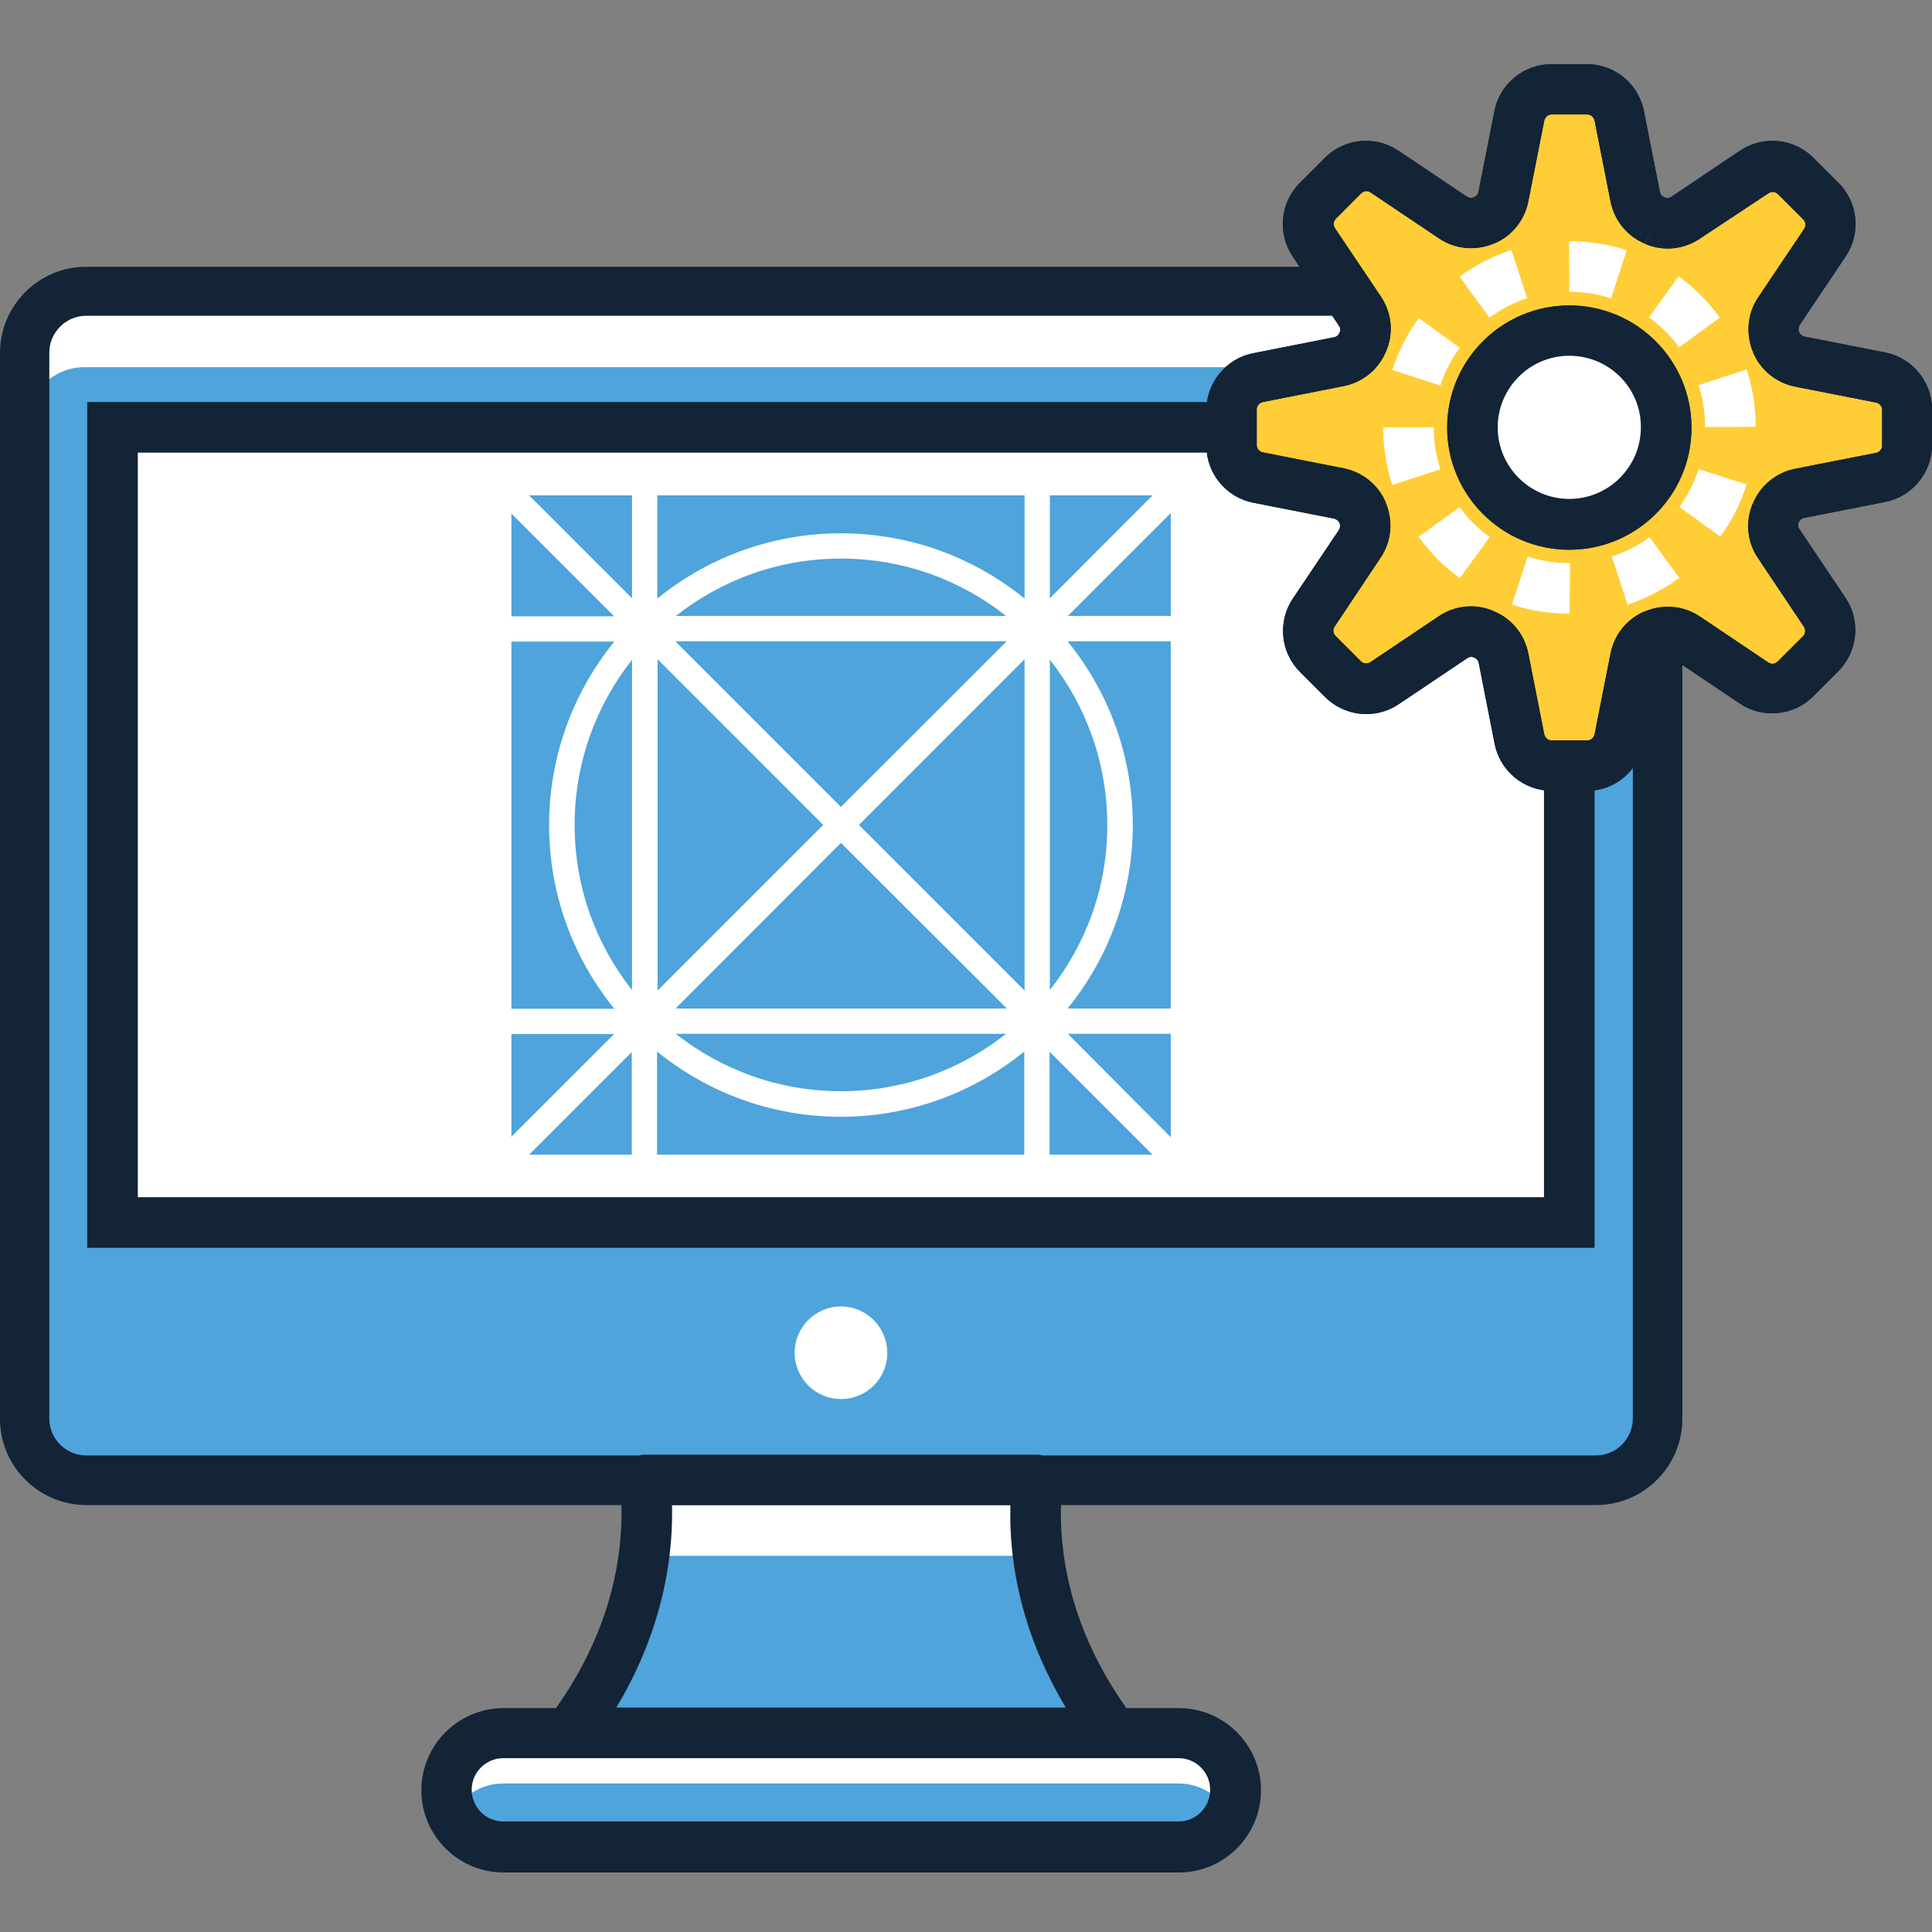 <svg width="42" height="42" viewBox="0 0 42 42" fill="none" xmlns="http://www.w3.org/2000/svg">
<rect x="0" y="0" width="42" height="42" fill="#808080" stroke="none"/>
<path d="M34.693 32.173H1.875C1.138 32.173 0.539 31.574 0.539 30.837V7.668C0.539 6.931 1.138 6.332 1.875 6.332H34.693C35.43 6.332 36.029 6.931 36.029 7.668V30.837C36.029 31.574 35.43 32.173 34.693 32.173Z" fill="#4EA4DB"/>
<path d="M34.726 6.332H1.836C1.116 6.332 0.533 6.948 0.533 7.707V9.356C0.533 8.597 1.116 7.982 1.836 7.982H34.726C35.446 7.982 36.029 8.597 36.029 9.356V7.707C36.029 6.948 35.446 6.332 34.726 6.332Z" fill="white"/>
<path d="M2.446 9.29H34.115V26.576H2.446V9.29Z" fill="white"/>
<path d="M24.192 37.671H12.371L12.564 37.396C13.696 35.78 14.197 33.976 14.021 32.173H22.543C22.361 33.971 22.867 35.774 24 37.396L24.192 37.671Z" fill="#4EA4DB"/>
<path d="M13.998 33.822H22.57C22.498 33.278 22.487 32.723 22.542 32.173H14.02C14.075 32.723 14.069 33.278 13.998 33.822Z" fill="white"/>
<path d="M25.621 40.145H10.941C10.259 40.145 9.704 39.59 9.704 38.908C9.704 38.226 10.259 37.671 10.941 37.671H25.621C26.303 37.671 26.858 38.226 26.858 38.908C26.858 39.59 26.308 40.145 25.621 40.145Z" fill="#4EA4DB"/>
<path d="M25.621 37.671H10.941C10.259 37.671 9.704 38.226 9.704 38.908C9.704 39.106 9.748 39.293 9.831 39.458C10.034 39.051 10.452 38.771 10.941 38.771H25.621C26.105 38.771 26.529 39.051 26.732 39.458C26.814 39.293 26.858 39.106 26.858 38.908C26.858 38.226 26.308 37.671 25.621 37.671Z" fill="white"/>
<path d="M34.693 5.799H1.875C0.841 5.799 0 6.64 0 7.674V30.843C0 31.876 0.841 32.718 1.875 32.718H13.509C13.547 34.224 13.074 35.725 12.118 37.088L12.09 37.133H10.947C9.963 37.133 9.16 37.935 9.16 38.919C9.16 39.904 9.963 40.706 10.947 40.706H25.627C26.611 40.706 27.413 39.904 27.413 38.919C27.413 37.935 26.611 37.133 25.627 37.133H24.483L24.456 37.088C23.499 35.725 23.026 34.224 23.065 32.718H34.699C35.732 32.718 36.573 31.876 36.573 30.843V7.668C36.562 6.64 35.727 5.799 34.693 5.799ZM26.308 38.908C26.308 39.288 26 39.596 25.621 39.596H10.941C10.562 39.596 10.254 39.288 10.254 38.908C10.254 38.529 10.562 38.221 10.941 38.221H25.621C26 38.221 26.308 38.529 26.308 38.908ZM23.169 37.121H13.399C14.229 35.736 14.641 34.235 14.609 32.723H21.965C21.926 34.235 22.339 35.736 23.169 37.121ZM35.496 30.837C35.496 31.277 35.138 31.64 34.693 31.64H22.669C22.63 31.629 22.586 31.623 22.542 31.623H14.02C13.976 31.623 13.938 31.629 13.894 31.64H1.875C1.435 31.64 1.072 31.282 1.072 30.837V7.668C1.072 7.228 1.429 6.865 1.875 6.865H34.693C35.133 6.865 35.496 7.223 35.496 7.668V30.837Z" fill="#122436"/>
<path d="M1.896 27.126H34.665V8.74H1.896V27.126ZM2.996 9.84H33.565V26.026H2.996V9.84Z" fill="#122436"/>
<path d="M18.282 30.414C17.726 30.414 17.275 29.963 17.275 29.407C17.275 28.852 17.726 28.401 18.282 28.401C18.837 28.401 19.288 28.852 19.288 29.407C19.293 29.963 18.842 30.414 18.282 30.414Z" fill="white"/>
<path d="M11.117 10.769H25.451V25.102H11.117V10.769Z" fill="#4EA4DB"/>
<path d="M25.726 22.199C25.726 22.045 25.605 21.924 25.451 21.924H23.208C24.093 20.836 24.626 19.445 24.626 17.933C24.626 16.421 24.093 15.03 23.208 13.941H25.451C25.605 13.941 25.726 13.82 25.726 13.666C25.726 13.512 25.605 13.391 25.451 13.391H23.213L25.643 10.961C25.753 10.851 25.753 10.681 25.643 10.571C25.533 10.461 25.363 10.461 25.253 10.571L22.823 13.006V10.769C22.823 10.615 22.702 10.494 22.548 10.494C22.394 10.494 22.273 10.615 22.273 10.769V13.012C21.184 12.127 19.794 11.594 18.281 11.594C16.77 11.594 15.379 12.127 14.29 13.012V10.769C14.29 10.615 14.169 10.494 14.015 10.494C13.861 10.494 13.74 10.615 13.74 10.769V13.006L11.31 10.576C11.2 10.466 11.029 10.466 10.919 10.576C10.809 10.686 10.809 10.857 10.919 10.967L13.35 13.397H11.112C10.958 13.397 10.837 13.518 10.837 13.672C10.837 13.826 10.958 13.947 11.112 13.947H13.355C12.47 15.035 11.937 16.426 11.937 17.938C11.937 19.45 12.47 20.841 13.355 21.93H11.112C10.958 21.93 10.837 22.051 10.837 22.205C10.837 22.358 10.958 22.48 11.112 22.48H13.35L10.919 24.91C10.809 25.02 10.809 25.19 10.919 25.3C10.975 25.355 11.046 25.383 11.112 25.383C11.183 25.383 11.255 25.355 11.304 25.3L13.734 22.87V25.108C13.734 25.262 13.855 25.383 14.009 25.383C14.163 25.383 14.284 25.262 14.284 25.108V22.859C15.373 23.744 16.764 24.278 18.276 24.278C19.788 24.278 21.179 23.744 22.267 22.859V25.102C22.267 25.256 22.388 25.377 22.543 25.377C22.696 25.377 22.817 25.256 22.817 25.102V22.864L25.248 25.295C25.302 25.35 25.374 25.377 25.44 25.377C25.506 25.377 25.583 25.35 25.632 25.295C25.742 25.185 25.742 25.014 25.632 24.904L23.213 22.474H25.451C25.599 22.474 25.726 22.353 25.726 22.199ZM18.281 17.542L14.68 13.941H21.883L18.281 17.542ZM22.273 14.331V21.534L18.672 17.933L22.273 14.331ZM17.896 17.933L14.295 21.534V14.331L17.896 17.933ZM18.281 18.323L21.888 21.924H14.686L18.281 18.323ZM22.823 21.523V14.342C23.603 15.332 24.071 16.575 24.071 17.933C24.076 19.291 23.603 20.533 22.823 21.523ZM21.872 13.391H14.691C15.681 12.611 16.923 12.143 18.281 12.143C19.639 12.143 20.887 12.611 21.872 13.391ZM13.74 14.342V21.523C12.959 20.533 12.492 19.291 12.492 17.933C12.492 16.58 12.959 15.332 13.74 14.342ZM14.691 22.474H21.872C20.882 23.255 19.639 23.722 18.281 23.722C16.929 23.722 15.681 23.255 14.691 22.474Z" fill="white"/>
<path d="M40.895 8.206L39.136 7.86C38.904 7.816 38.706 7.657 38.619 7.437C38.619 7.437 38.619 7.431 38.613 7.431C38.52 7.211 38.547 6.964 38.679 6.766L39.68 5.276C39.867 4.996 39.834 4.616 39.592 4.38L39.042 3.83C38.8 3.588 38.426 3.555 38.146 3.742L36.656 4.743C36.458 4.875 36.21 4.897 35.99 4.809C35.99 4.809 35.985 4.809 35.985 4.803C35.765 4.715 35.605 4.517 35.562 4.286L35.215 2.527C35.149 2.192 34.858 1.955 34.517 1.955H33.742C33.401 1.955 33.109 2.197 33.043 2.527L32.697 4.286C32.653 4.517 32.493 4.715 32.274 4.803C32.274 4.803 32.268 4.803 32.268 4.809C32.048 4.902 31.801 4.875 31.603 4.743L30.113 3.742C29.833 3.555 29.453 3.588 29.217 3.83L28.667 4.38C28.425 4.622 28.392 4.996 28.579 5.276L29.579 6.766C29.712 6.964 29.734 7.211 29.645 7.431C29.645 7.431 29.645 7.437 29.64 7.437C29.552 7.657 29.354 7.816 29.123 7.86L27.364 8.206C27.029 8.272 26.792 8.564 26.792 8.905V9.68C26.792 10.021 27.034 10.312 27.364 10.378L29.123 10.725C29.354 10.769 29.552 10.928 29.64 11.148C29.64 11.148 29.64 11.153 29.645 11.153C29.739 11.373 29.712 11.621 29.579 11.819L28.579 13.309C28.392 13.589 28.425 13.969 28.667 14.205L29.217 14.755C29.459 14.997 29.833 15.03 30.113 14.843L31.603 13.842C31.801 13.71 32.048 13.688 32.268 13.776C32.268 13.776 32.274 13.776 32.274 13.782C32.493 13.87 32.653 14.068 32.697 14.298L33.043 16.058C33.109 16.393 33.401 16.63 33.742 16.63H34.517C34.858 16.63 35.149 16.388 35.215 16.058L35.562 14.298C35.605 14.068 35.765 13.87 35.985 13.782C35.985 13.782 35.99 13.782 35.99 13.776C36.21 13.683 36.458 13.71 36.656 13.842L38.146 14.843C38.426 15.03 38.805 14.997 39.042 14.755L39.592 14.205C39.834 13.963 39.867 13.589 39.68 13.309L38.679 11.819C38.547 11.621 38.525 11.373 38.613 11.153C38.613 11.153 38.613 11.148 38.619 11.148C38.706 10.928 38.904 10.769 39.136 10.725L40.895 10.378C41.23 10.312 41.467 10.021 41.467 9.68V8.905C41.467 8.564 41.225 8.272 40.895 8.206ZM34.115 11.401C32.95 11.401 32.01 10.455 32.01 9.295C32.01 8.13 32.956 7.189 34.115 7.189C35.281 7.189 36.221 8.135 36.221 9.295C36.227 10.455 35.281 11.401 34.115 11.401Z" fill="#FFCD35"/>
<path d="M34.506 17.191H33.73C33.131 17.191 32.609 16.762 32.493 16.173L32.147 14.414C32.136 14.359 32.103 14.32 32.054 14.298L32.042 14.293C31.993 14.271 31.938 14.277 31.894 14.31L30.404 15.31C29.904 15.646 29.239 15.579 28.81 15.156L28.26 14.606C27.836 14.183 27.77 13.512 28.106 13.012L29.107 11.522C29.134 11.478 29.14 11.423 29.123 11.373L29.117 11.368C29.096 11.319 29.052 11.286 29.002 11.274L27.243 10.928C26.654 10.813 26.226 10.29 26.226 9.691V8.916C26.226 8.317 26.654 7.794 27.243 7.679L29.002 7.332C29.057 7.322 29.096 7.289 29.117 7.239L29.123 7.228C29.145 7.178 29.14 7.124 29.107 7.08L28.1 5.573C27.765 5.073 27.831 4.408 28.254 3.979L28.804 3.429C29.227 3.005 29.898 2.939 30.399 3.275L31.889 4.276C31.933 4.303 31.988 4.309 32.037 4.292L32.048 4.286C32.097 4.265 32.131 4.226 32.141 4.171L32.488 2.412C32.603 1.823 33.126 1.395 33.725 1.395H34.5C35.099 1.395 35.622 1.823 35.737 2.412L36.084 4.171C36.095 4.226 36.128 4.265 36.177 4.286L36.188 4.292C36.238 4.314 36.293 4.309 36.337 4.276L37.827 3.275C38.327 2.939 38.992 3.005 39.421 3.429L39.971 3.979C40.394 4.402 40.46 5.073 40.125 5.573L39.124 7.063C39.096 7.107 39.091 7.162 39.108 7.211L38.602 7.426L39.108 7.217C39.13 7.266 39.174 7.305 39.223 7.316L40.983 7.662C41.571 7.778 42 8.3 42 8.899V9.675C42 10.274 41.571 10.796 40.983 10.912L39.223 11.258C39.168 11.269 39.124 11.302 39.108 11.352L38.596 11.148L39.102 11.357C39.08 11.406 39.086 11.462 39.119 11.505L40.119 12.995C40.455 13.496 40.389 14.161 39.965 14.59L39.416 15.14C38.992 15.563 38.321 15.629 37.821 15.294L36.331 14.293C36.287 14.266 36.232 14.26 36.183 14.277L35.968 13.771L36.177 14.277C36.128 14.298 36.089 14.343 36.078 14.392L35.732 16.151C35.622 16.762 35.105 17.191 34.506 17.191ZM31.976 13.182C32.141 13.182 32.306 13.215 32.46 13.281L32.471 13.287C32.862 13.446 33.142 13.793 33.224 14.205L33.571 15.964C33.588 16.042 33.654 16.096 33.73 16.096H34.506C34.583 16.096 34.648 16.042 34.665 15.964L35.012 14.205C35.094 13.793 35.374 13.446 35.765 13.287L35.979 13.793L35.77 13.287C36.161 13.128 36.601 13.166 36.953 13.402L38.443 14.403C38.508 14.447 38.591 14.436 38.646 14.381L39.196 13.831C39.251 13.776 39.256 13.694 39.218 13.628L38.217 12.132C37.98 11.78 37.937 11.341 38.102 10.95L38.613 11.154L38.107 10.945C38.267 10.555 38.613 10.274 39.025 10.191L40.785 9.845C40.861 9.829 40.916 9.763 40.916 9.686V8.91C40.916 8.833 40.861 8.767 40.785 8.751L39.025 8.405C38.613 8.322 38.267 8.042 38.107 7.651L38.613 7.437L38.107 7.646C37.947 7.256 37.986 6.816 38.222 6.464L39.223 4.974C39.267 4.908 39.256 4.825 39.201 4.77L38.651 4.22C38.596 4.166 38.514 4.16 38.448 4.199L36.953 5.188C36.601 5.425 36.161 5.469 35.77 5.304L35.974 4.792L35.765 5.298C35.374 5.139 35.094 4.792 35.012 4.38L34.665 2.621C34.648 2.544 34.583 2.488 34.506 2.488H33.73C33.654 2.488 33.588 2.544 33.571 2.621L33.224 4.38C33.142 4.792 32.862 5.139 32.471 5.298L32.257 4.792L32.466 5.298C32.075 5.458 31.636 5.419 31.284 5.183L29.794 4.182C29.728 4.138 29.645 4.149 29.59 4.204L29.041 4.754C28.985 4.809 28.98 4.891 29.018 4.957L30.019 6.447C30.256 6.799 30.3 7.239 30.135 7.629L30.129 7.64C29.97 8.031 29.623 8.311 29.211 8.393L27.452 8.74C27.375 8.757 27.32 8.823 27.32 8.899V9.675C27.32 9.752 27.375 9.817 27.452 9.834L29.211 10.181C29.623 10.263 29.97 10.543 30.129 10.934L29.623 11.148L30.129 10.939C30.289 11.33 30.25 11.77 30.014 12.121L29.013 13.622C28.969 13.688 28.98 13.771 29.035 13.826L29.585 14.376C29.64 14.431 29.723 14.436 29.788 14.397L31.278 13.397C31.487 13.254 31.735 13.182 31.976 13.182ZM34.115 11.951C32.647 11.951 31.46 10.758 31.46 9.295C31.46 7.827 32.653 6.64 34.115 6.64C35.583 6.64 36.771 7.833 36.771 9.295C36.776 10.758 35.583 11.951 34.115 11.951ZM34.115 7.734C33.258 7.734 32.559 8.432 32.559 9.29C32.559 10.148 33.258 10.846 34.115 10.846C34.973 10.846 35.671 10.148 35.671 9.29C35.677 8.432 34.979 7.734 34.115 7.734Z" fill="#122436"/>
<path d="M36.222 9.29C36.222 10.453 35.279 11.396 34.116 11.396C32.953 11.396 32.01 10.453 32.01 9.29C32.01 8.127 32.953 7.185 34.116 7.185C35.279 7.185 36.222 8.127 36.222 9.29Z" fill="white"/>
<path d="M34.506 17.191H33.73C33.131 17.191 32.609 16.762 32.493 16.173L32.147 14.414C32.136 14.359 32.103 14.32 32.054 14.298L32.042 14.293C31.993 14.271 31.938 14.277 31.894 14.31L30.404 15.31C29.904 15.646 29.239 15.579 28.81 15.156L28.26 14.606C27.836 14.183 27.77 13.512 28.106 13.012L29.107 11.522C29.134 11.478 29.14 11.423 29.123 11.373L29.117 11.368C29.096 11.319 29.052 11.286 29.002 11.274L27.243 10.928C26.654 10.813 26.226 10.29 26.226 9.691V8.916C26.226 8.317 26.654 7.794 27.243 7.679L29.002 7.332C29.057 7.322 29.096 7.289 29.117 7.239L29.123 7.228C29.145 7.178 29.14 7.124 29.107 7.08L28.1 5.573C27.765 5.073 27.831 4.408 28.254 3.979L28.804 3.429C29.227 3.005 29.898 2.939 30.399 3.275L31.889 4.276C31.933 4.303 31.988 4.309 32.037 4.292L32.048 4.286C32.097 4.265 32.131 4.226 32.141 4.171L32.488 2.412C32.603 1.823 33.126 1.395 33.725 1.395H34.5C35.099 1.395 35.622 1.823 35.737 2.412L36.084 4.171C36.095 4.226 36.128 4.265 36.177 4.286L36.188 4.292C36.238 4.314 36.293 4.309 36.337 4.276L37.827 3.275C38.327 2.939 38.992 3.005 39.421 3.429L39.971 3.979C40.394 4.402 40.46 5.073 40.125 5.573L39.124 7.063C39.096 7.107 39.091 7.162 39.108 7.211L38.602 7.426L39.108 7.217C39.13 7.266 39.174 7.305 39.223 7.316L40.983 7.662C41.571 7.778 42 8.3 42 8.899V9.675C42 10.274 41.571 10.796 40.983 10.912L39.223 11.258C39.168 11.269 39.124 11.302 39.108 11.352L38.596 11.148L39.102 11.357C39.08 11.406 39.086 11.462 39.119 11.505L40.119 12.995C40.455 13.496 40.389 14.161 39.965 14.59L39.416 15.14C38.992 15.563 38.321 15.629 37.821 15.294L36.331 14.293C36.287 14.266 36.232 14.26 36.183 14.277L35.968 13.771L36.177 14.277C36.128 14.298 36.089 14.343 36.078 14.392L35.732 16.151C35.622 16.762 35.105 17.191 34.506 17.191ZM31.976 13.182C32.141 13.182 32.306 13.215 32.46 13.281L32.471 13.287C32.862 13.446 33.142 13.793 33.224 14.205L33.571 15.964C33.588 16.042 33.654 16.096 33.73 16.096H34.506C34.583 16.096 34.648 16.042 34.665 15.964L35.012 14.205C35.094 13.793 35.374 13.446 35.765 13.287L35.979 13.793L35.77 13.287C36.161 13.128 36.601 13.166 36.953 13.402L38.443 14.403C38.508 14.447 38.591 14.436 38.646 14.381L39.196 13.831C39.251 13.776 39.256 13.694 39.218 13.628L38.217 12.132C37.98 11.78 37.937 11.341 38.102 10.95L38.613 11.154L38.107 10.945C38.267 10.555 38.613 10.274 39.025 10.191L40.785 9.845C40.861 9.829 40.916 9.763 40.916 9.686V8.91C40.916 8.833 40.861 8.767 40.785 8.751L39.025 8.405C38.613 8.322 38.267 8.042 38.107 7.651L38.613 7.437L38.107 7.646C37.947 7.256 37.986 6.816 38.222 6.464L39.223 4.974C39.267 4.908 39.256 4.825 39.201 4.77L38.651 4.22C38.596 4.166 38.514 4.16 38.448 4.199L36.953 5.188C36.601 5.425 36.161 5.469 35.77 5.304L35.974 4.792L35.765 5.298C35.374 5.139 35.094 4.792 35.012 4.38L34.665 2.621C34.648 2.544 34.583 2.488 34.506 2.488H33.73C33.654 2.488 33.588 2.544 33.571 2.621L33.224 4.38C33.142 4.792 32.862 5.139 32.471 5.298L32.257 4.792L32.466 5.298C32.075 5.458 31.636 5.419 31.284 5.183L29.794 4.182C29.728 4.138 29.645 4.149 29.59 4.204L29.041 4.754C28.985 4.809 28.98 4.891 29.018 4.957L30.019 6.447C30.256 6.799 30.3 7.239 30.135 7.629L30.129 7.64C29.97 8.031 29.623 8.311 29.211 8.393L27.452 8.74C27.375 8.757 27.32 8.823 27.32 8.899V9.675C27.32 9.752 27.375 9.817 27.452 9.834L29.211 10.181C29.623 10.263 29.97 10.543 30.129 10.934L29.623 11.148L30.129 10.939C30.289 11.33 30.25 11.77 30.014 12.121L29.013 13.622C28.969 13.688 28.98 13.771 29.035 13.826L29.585 14.376C29.64 14.431 29.723 14.436 29.788 14.397L31.278 13.397C31.487 13.254 31.735 13.182 31.976 13.182ZM34.115 11.951C32.647 11.951 31.46 10.758 31.46 9.295C31.46 7.827 32.653 6.64 34.115 6.64C35.583 6.64 36.771 7.833 36.771 9.295C36.776 10.758 35.583 11.951 34.115 11.951ZM34.115 7.734C33.258 7.734 32.559 8.432 32.559 9.29C32.559 10.148 33.258 10.846 34.115 10.846C34.973 10.846 35.671 10.148 35.671 9.29C35.677 8.432 34.979 7.734 34.115 7.734Z" fill="#122436"/>
<path d="M34.121 13.342C33.687 13.342 33.269 13.276 32.868 13.144L33.209 12.099C33.5 12.193 33.808 12.242 34.121 12.242H34.132L34.121 13.342ZM35.38 13.144L35.04 12.099C35.331 12 35.611 11.863 35.859 11.676L36.508 12.561C36.161 12.814 35.782 13.012 35.38 13.144ZM31.735 12.567C31.389 12.319 31.092 12.017 30.839 11.67L31.73 11.022C31.911 11.274 32.131 11.495 32.384 11.676L31.735 12.567ZM37.398 11.665L36.508 11.022C36.689 10.769 36.832 10.494 36.925 10.197L37.97 10.532C37.843 10.939 37.651 11.319 37.398 11.665ZM30.267 10.543C30.135 10.142 30.069 9.719 30.069 9.29H31.169C31.169 9.603 31.218 9.905 31.312 10.203L30.267 10.543ZM37.068 9.284C37.068 8.971 37.019 8.668 36.925 8.372L37.97 8.031C38.102 8.432 38.168 8.855 38.168 9.279L37.068 9.284ZM31.312 8.382L30.267 8.042C30.399 7.635 30.592 7.255 30.845 6.915L31.735 7.563C31.548 7.811 31.405 8.086 31.312 8.382ZM36.502 7.552C36.321 7.299 36.101 7.085 35.848 6.898L36.491 6.007C36.837 6.255 37.134 6.557 37.387 6.904L36.502 7.552ZM32.378 6.904L31.73 6.013C32.076 5.76 32.455 5.567 32.857 5.435L33.198 6.48C32.906 6.579 32.631 6.722 32.378 6.904ZM35.023 6.486C34.732 6.392 34.424 6.343 34.116 6.343L34.11 5.243H34.116C34.539 5.243 34.962 5.309 35.364 5.441L35.023 6.486Z" fill="white"/>
</svg>
